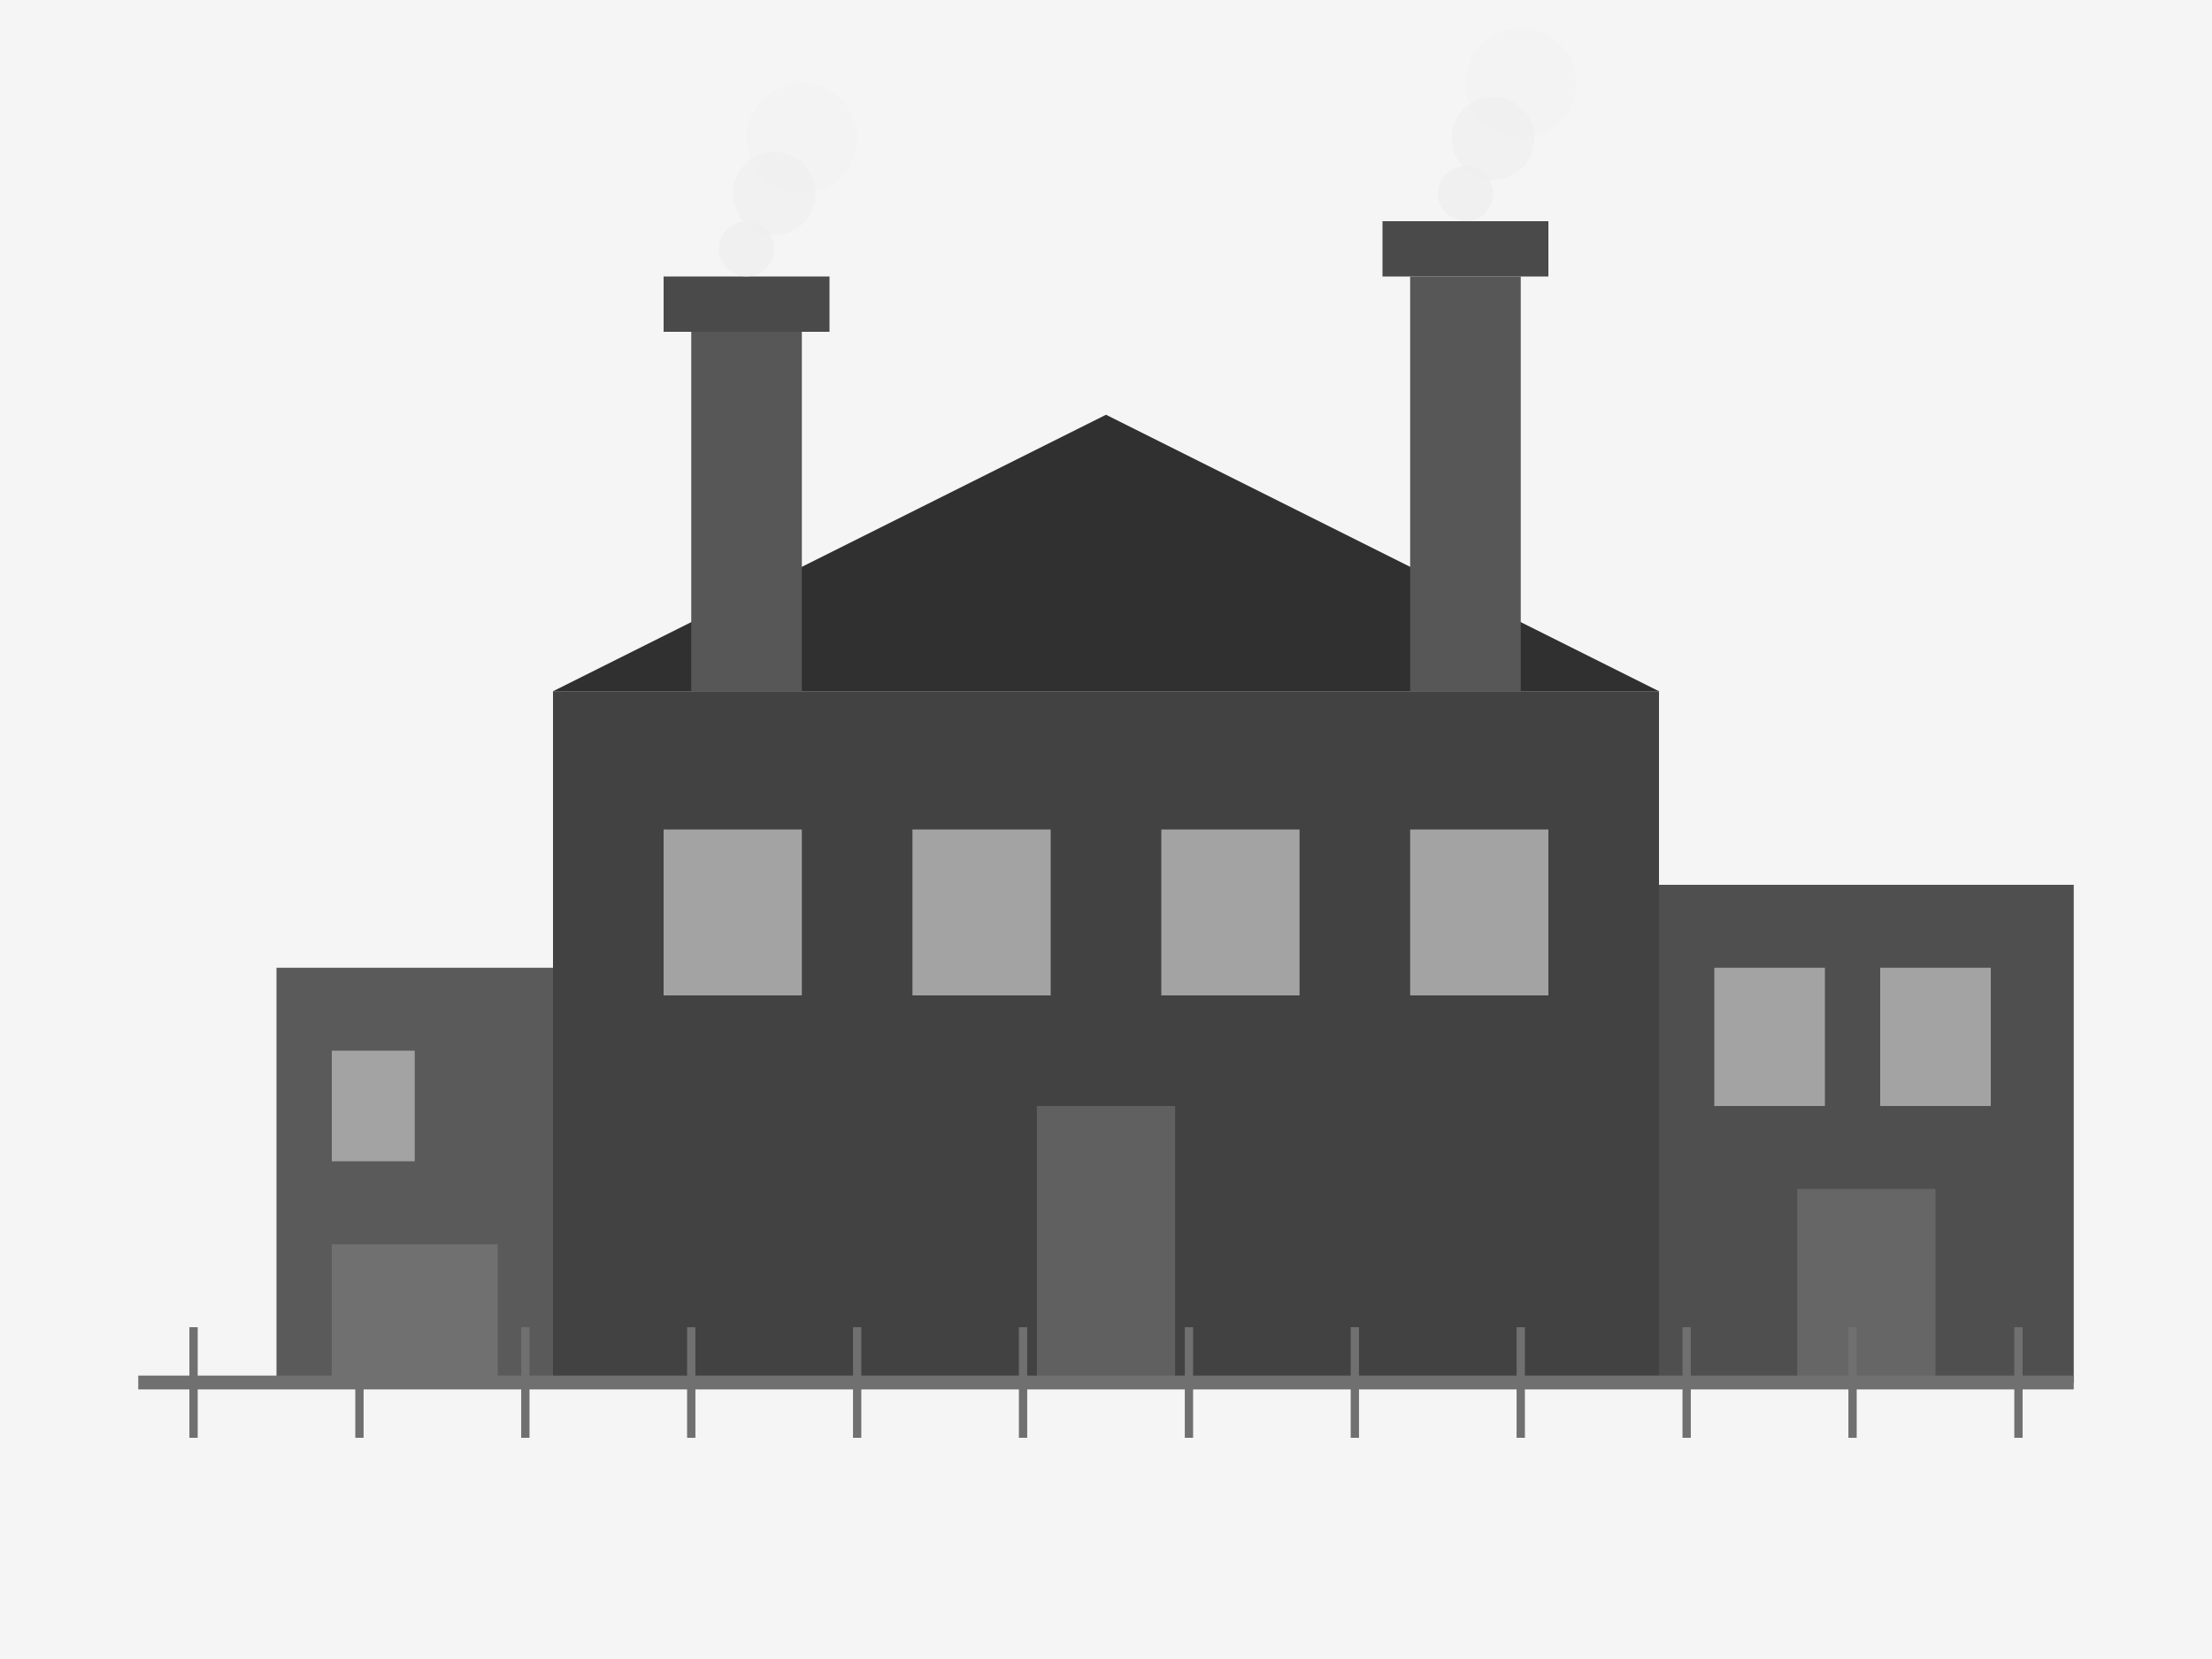 <?xml version="1.0" encoding="UTF-8" standalone="no"?>
<svg width="800" height="600" viewBox="0 0 800 600" fill="none" xmlns="http://www.w3.org/2000/svg">
  <!-- Фон -->
  <rect width="800" height="600" fill="#F5F5F5"/>
  
  <!-- Завод в серых тонах -->
  <g>
    <!-- Основное здание фабрики -->
    <rect x="200" y="250" width="400" height="250" fill="#424242"/>
    
    <!-- Крыша основного здания -->
    <polygon points="200,250 400,150 600,250" fill="#303030"/>
    
    <!-- Левая труба -->
    <rect x="250" y="120" width="40" height="130" fill="#575757"/>
    <rect x="240" y="100" width="60" height="20" fill="#4A4A4A"/>
    
    <!-- Правая труба -->
    <rect x="510" y="100" width="40" height="150" fill="#575757"/>
    <rect x="500" y="80" width="60" height="20" fill="#4A4A4A"/>
    
    <!-- Окна основного здания -->
    <rect x="240" y="300" width="50" height="60" fill="#A3A3A3"/>
    <rect x="330" y="300" width="50" height="60" fill="#A3A3A3"/>
    <rect x="420" y="300" width="50" height="60" fill="#A3A3A3"/>
    <rect x="510" y="300" width="50" height="60" fill="#A3A3A3"/>
    
    <!-- Двери -->
    <rect x="375" y="400" width="50" height="100" fill="#606060"/>
    
    <!-- Дополнительное производственное здание слева -->
    <rect x="100" y="350" width="100" height="150" fill="#5A5A5A"/>
    <rect x="120" y="380" width="30" height="40" fill="#A3A3A3"/>
    <rect x="120" y="450" width="60" height="50" fill="#707070"/>
    
    <!-- Дополнительное здание справа -->
    <rect x="600" y="320" width="150" height="180" fill="#4F4F4F"/>
    <rect x="620" y="350" width="40" height="50" fill="#A3A3A3"/>
    <rect x="680" y="350" width="40" height="50" fill="#A3A3A3"/>
    <rect x="650" y="430" width="50" height="70" fill="#666666"/>
  </g>
  
  <!-- Забор вокруг завода -->
  <line x1="50" y1="500" x2="750" y2="500" stroke="#707070" stroke-width="5"/>
  <line x1="70" y1="480" x2="70" y2="520" stroke="#707070" stroke-width="3"/>
  <line x1="130" y1="480" x2="130" y2="520" stroke="#707070" stroke-width="3"/>
  <line x1="190" y1="480" x2="190" y2="520" stroke="#707070" stroke-width="3"/>
  <line x1="250" y1="480" x2="250" y2="520" stroke="#707070" stroke-width="3"/>
  <line x1="310" y1="480" x2="310" y2="520" stroke="#707070" stroke-width="3"/>
  <line x1="370" y1="480" x2="370" y2="520" stroke="#707070" stroke-width="3"/>
  <line x1="430" y1="480" x2="430" y2="520" stroke="#707070" stroke-width="3"/>
  <line x1="490" y1="480" x2="490" y2="520" stroke="#707070" stroke-width="3"/>
  <line x1="550" y1="480" x2="550" y2="520" stroke="#707070" stroke-width="3"/>
  <line x1="610" y1="480" x2="610" y2="520" stroke="#707070" stroke-width="3"/>
  <line x1="670" y1="480" x2="670" y2="520" stroke="#707070" stroke-width="3"/>
  <line x1="730" y1="480" x2="730" y2="520" stroke="#707070" stroke-width="3"/>
  
  <!-- Небольшой дым из труб -->
  <circle cx="270" cy="90" r="10" fill="#EEEEEE" opacity="0.7"/>
  <circle cx="280" cy="70" r="15" fill="#EEEEEE" opacity="0.5"/>
  <circle cx="290" cy="50" r="20" fill="#EEEEEE" opacity="0.3"/>
  
  <circle cx="530" cy="70" r="10" fill="#EEEEEE" opacity="0.7"/>
  <circle cx="540" cy="50" r="15" fill="#EEEEEE" opacity="0.5"/>
  <circle cx="550" cy="30" r="20" fill="#EEEEEE" opacity="0.3"/>
</svg>